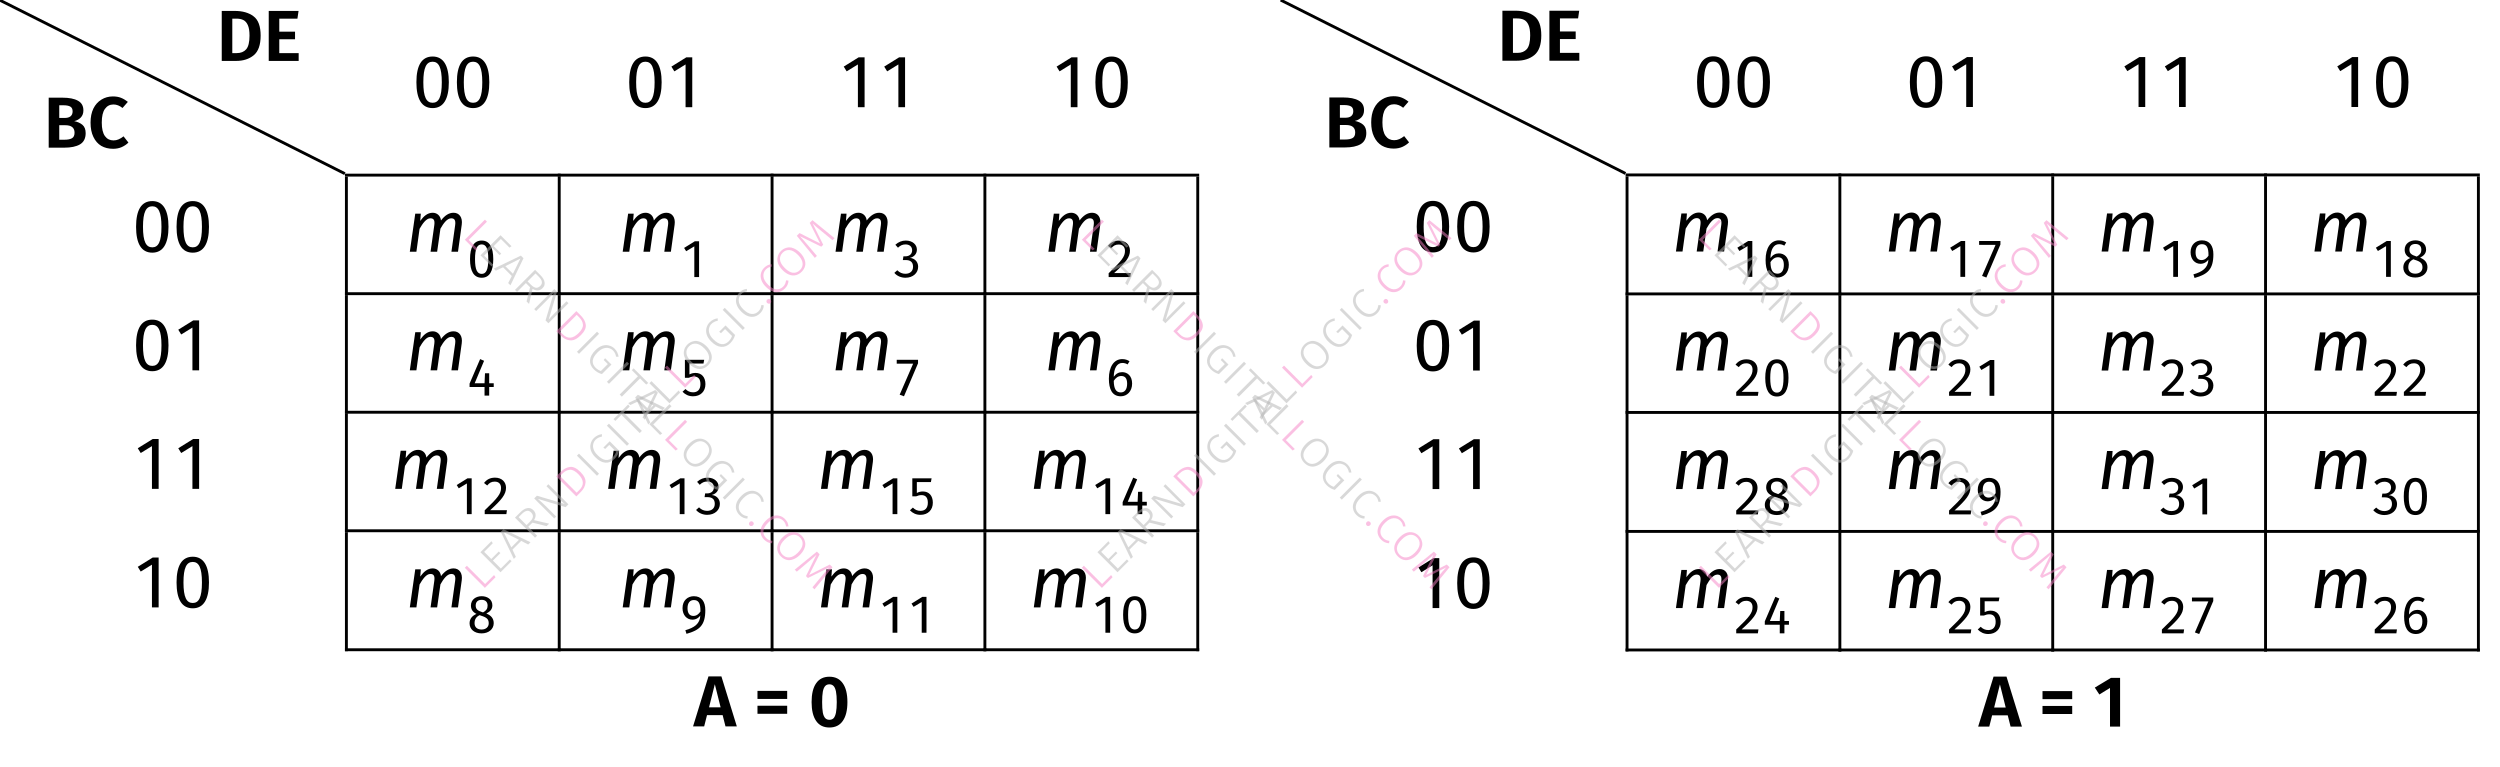 <?xml version="1.0" encoding="UTF-8"?> <svg xmlns="http://www.w3.org/2000/svg" xmlns:xlink="http://www.w3.org/1999/xlink" width="344.56" height="105.72" viewBox="0 0 344.56 105.72"><defs><g><g id="glyph-0-0"><path d="M 4.25 -3.656 C 4.719 -3.562 5.098 -3.391 5.391 -3.141 C 5.68 -2.891 5.828 -2.508 5.828 -2 C 5.828 -1.281 5.566 -0.766 5.047 -0.453 C 4.523 -0.148 3.801 0 2.875 0 L 0.734 0 L 0.734 -6.891 L 2.609 -6.891 C 3.555 -6.891 4.273 -6.75 4.766 -6.469 C 5.266 -6.195 5.516 -5.754 5.516 -5.141 C 5.516 -4.734 5.395 -4.406 5.156 -4.156 C 4.914 -3.906 4.613 -3.738 4.25 -3.656 Z M 2.188 -5.844 L 2.188 -4.094 L 2.906 -4.094 C 3.27 -4.094 3.547 -4.164 3.734 -4.312 C 3.93 -4.469 4.031 -4.695 4.031 -5 C 4.031 -5.312 3.926 -5.531 3.719 -5.656 C 3.508 -5.781 3.188 -5.844 2.75 -5.844 Z M 2.891 -1.094 C 3.348 -1.094 3.695 -1.16 3.938 -1.297 C 4.176 -1.43 4.297 -1.688 4.297 -2.062 C 4.297 -2.75 3.867 -3.094 3.016 -3.094 L 2.188 -3.094 L 2.188 -1.094 Z M 2.891 -1.094 "></path></g><g id="glyph-0-1"><path d="M 3.453 -7.062 C 3.879 -7.062 4.25 -7 4.562 -6.875 C 4.883 -6.75 5.203 -6.562 5.516 -6.312 L 4.781 -5.469 C 4.383 -5.789 3.969 -5.953 3.531 -5.953 C 3.039 -5.953 2.648 -5.75 2.359 -5.344 C 2.066 -4.945 1.922 -4.316 1.922 -3.453 C 1.922 -2.617 2.066 -2 2.359 -1.594 C 2.648 -1.195 3.039 -1 3.531 -1 C 3.789 -1 4.023 -1.047 4.234 -1.141 C 4.453 -1.234 4.68 -1.375 4.922 -1.562 L 5.594 -0.703 C 5.344 -0.453 5.035 -0.242 4.672 -0.078 C 4.316 0.078 3.922 0.156 3.484 0.156 C 2.859 0.156 2.312 0.02 1.844 -0.25 C 1.383 -0.531 1.023 -0.941 0.766 -1.484 C 0.504 -2.023 0.375 -2.68 0.375 -3.453 C 0.375 -4.203 0.504 -4.848 0.766 -5.391 C 1.035 -5.93 1.406 -6.344 1.875 -6.625 C 2.344 -6.914 2.867 -7.062 3.453 -7.062 Z M 3.453 -7.062 "></path></g><g id="glyph-0-2"><path d="M 2.531 -6.891 C 3.602 -6.891 4.461 -6.645 5.109 -6.156 C 5.766 -5.676 6.094 -4.785 6.094 -3.484 C 6.094 -2.203 5.773 -1.301 5.141 -0.781 C 4.504 -0.258 3.691 0 2.703 0 L 0.734 0 L 0.734 -6.891 Z M 2.188 -5.828 L 2.188 -1.078 L 2.797 -1.078 C 3.359 -1.078 3.789 -1.25 4.094 -1.594 C 4.406 -1.945 4.562 -2.578 4.562 -3.484 C 4.562 -4.109 4.484 -4.594 4.328 -4.938 C 4.172 -5.281 3.961 -5.516 3.703 -5.641 C 3.441 -5.766 3.129 -5.828 2.766 -5.828 Z M 2.188 -5.828 "></path></g><g id="glyph-0-3"><path d="M 4.844 -6.891 L 4.688 -5.828 L 2.188 -5.828 L 2.188 -4.031 L 4.359 -4.031 L 4.359 -2.984 L 2.188 -2.984 L 2.188 -1.078 L 4.859 -1.078 L 4.859 0 L 0.734 0 L 0.734 -6.891 Z M 4.844 -6.891 "></path></g><g id="glyph-0-4"><path d="M 4.375 0 L 3.984 -1.547 L 1.828 -1.547 L 1.438 0 L -0.094 0 L 2.031 -6.891 L 3.812 -6.891 L 5.938 0 Z M 2.109 -2.625 L 3.703 -2.625 L 2.906 -5.812 Z M 2.109 -2.625 "></path></g><g id="glyph-0-5"><path d="M 0.516 -3.781 L 0.516 -4.891 L 4.609 -4.891 L 4.609 -3.781 Z M 0.516 -1.734 L 0.516 -2.844 L 4.609 -2.844 L 4.609 -1.734 Z M 0.516 -1.734 "></path></g><g id="glyph-0-6"><path d="M 2.875 -6.844 C 3.688 -6.844 4.301 -6.539 4.719 -5.938 C 5.145 -5.344 5.359 -4.477 5.359 -3.344 C 5.359 -2.219 5.145 -1.352 4.719 -0.75 C 4.301 -0.145 3.688 0.156 2.875 0.156 C 2.07 0.156 1.461 -0.145 1.047 -0.75 C 0.629 -1.352 0.422 -2.219 0.422 -3.344 C 0.422 -4.477 0.629 -5.344 1.047 -5.938 C 1.461 -6.539 2.07 -6.844 2.875 -6.844 Z M 2.875 -5.797 C 2.633 -5.797 2.441 -5.719 2.297 -5.562 C 2.148 -5.406 2.039 -5.145 1.969 -4.781 C 1.906 -4.426 1.875 -3.945 1.875 -3.344 C 1.875 -2.738 1.906 -2.258 1.969 -1.906 C 2.039 -1.551 2.148 -1.297 2.297 -1.141 C 2.441 -0.984 2.633 -0.906 2.875 -0.906 C 3.113 -0.906 3.305 -0.977 3.453 -1.125 C 3.598 -1.281 3.707 -1.535 3.781 -1.891 C 3.852 -2.254 3.891 -2.738 3.891 -3.344 C 3.891 -3.969 3.852 -4.457 3.781 -4.812 C 3.707 -5.164 3.598 -5.414 3.453 -5.562 C 3.305 -5.719 3.113 -5.797 2.875 -5.797 Z M 2.875 -5.797 "></path></g><g id="glyph-0-7"><path d="M 3.656 -6.719 L 3.656 0 L 2.266 0 L 2.266 -5.328 L 0.797 -4.422 L 0.172 -5.375 L 2.406 -6.719 Z M 3.656 -6.719 "></path></g><g id="glyph-1-0"><path d="M 2.797 -6.266 C 3.625 -6.266 4.062 -5.5 4.062 -3.438 C 4.062 -1.359 3.625 -0.609 2.797 -0.609 C 1.953 -0.609 1.516 -1.359 1.516 -3.438 C 1.516 -5.5 1.953 -6.266 2.797 -6.266 Z M 2.797 -6.984 C 1.297 -6.984 0.562 -5.766 0.562 -3.438 C 0.562 -1.109 1.297 0.125 2.797 0.125 C 4.281 0.125 5.031 -1.109 5.031 -3.438 C 5.031 -5.75 4.281 -6.984 2.797 -6.984 Z M 2.797 -6.984 "></path></g><g id="glyph-1-1"><path d="M 2.75 0 L 3.672 0 L 3.672 -6.875 L 2.859 -6.875 L 0.797 -5.594 L 1.203 -4.938 L 2.75 -5.891 Z M 2.75 0 "></path></g><g id="glyph-1-2"><path d="M 6.594 -5.375 C 5.938 -5.375 5.391 -5 4.859 -4.312 C 4.781 -5 4.281 -5.375 3.719 -5.375 C 3.016 -5.375 2.484 -4.922 2 -4.25 L 2.078 -5.25 L 1.312 -5.25 L 0.562 0 L 1.469 0 L 1.906 -3.156 C 2.328 -3.891 2.828 -4.609 3.391 -4.609 C 3.766 -4.609 4.047 -4.453 3.938 -3.672 L 3.422 0 L 4.328 0 L 4.781 -3.172 C 5.188 -3.906 5.703 -4.609 6.266 -4.609 C 6.625 -4.609 6.922 -4.453 6.812 -3.672 L 6.297 0 L 7.203 0 L 7.719 -3.734 C 7.859 -4.734 7.375 -5.375 6.594 -5.375 Z M 6.594 -5.375 "></path></g><g id="glyph-2-0"><path d="M 2.016 -4.5 C 2.609 -4.5 2.922 -3.953 2.922 -2.469 C 2.922 -0.984 2.609 -0.438 2.016 -0.438 C 1.406 -0.438 1.094 -0.984 1.094 -2.469 C 1.094 -3.953 1.406 -4.5 2.016 -4.5 Z M 2.016 -5.031 C 0.938 -5.031 0.406 -4.141 0.406 -2.469 C 0.406 -0.797 0.938 0.094 2.016 0.094 C 3.078 0.094 3.609 -0.797 3.609 -2.469 C 3.609 -4.141 3.078 -5.031 2.016 -5.031 Z M 2.016 -5.031 "></path></g><g id="glyph-2-1"><path d="M 1.984 0 L 2.641 0 L 2.641 -4.938 L 2.062 -4.938 L 0.578 -4.016 L 0.859 -3.562 L 1.984 -4.234 Z M 1.984 0 "></path></g><g id="glyph-2-2"><path d="M 1.797 -5.031 C 1.281 -5.031 0.781 -4.844 0.359 -4.453 L 0.719 -4.047 C 1.047 -4.359 1.344 -4.5 1.766 -4.5 C 2.281 -4.5 2.672 -4.219 2.672 -3.688 C 2.672 -3.125 2.234 -2.859 1.75 -2.859 L 1.469 -2.859 L 1.391 -2.344 L 1.797 -2.344 C 2.375 -2.344 2.797 -2.109 2.797 -1.422 C 2.797 -0.828 2.406 -0.453 1.734 -0.453 C 1.328 -0.453 0.938 -0.609 0.625 -0.938 L 0.219 -0.578 C 0.594 -0.125 1.188 0.094 1.75 0.094 C 2.797 0.094 3.5 -0.562 3.5 -1.422 C 3.5 -2.172 2.938 -2.609 2.359 -2.641 C 2.906 -2.766 3.328 -3.172 3.328 -3.781 C 3.328 -4.453 2.75 -5.031 1.797 -5.031 Z M 1.797 -5.031 "></path></g><g id="glyph-2-3"><path d="M 1.844 -5.031 C 1.172 -5.031 0.703 -4.781 0.328 -4.297 L 0.766 -3.953 C 1.078 -4.328 1.344 -4.484 1.812 -4.484 C 2.359 -4.484 2.672 -4.156 2.672 -3.609 C 2.672 -2.828 2.266 -2.281 0.422 -0.531 L 0.422 0 L 3.406 0 L 3.484 -0.547 L 1.172 -0.547 C 2.797 -2.016 3.359 -2.75 3.359 -3.641 C 3.359 -4.422 2.797 -5.031 1.844 -5.031 Z M 1.844 -5.031 "></path></g><g id="glyph-2-4"><path d="M 3.672 -1.703 L 3.047 -1.703 L 3.047 -3.078 L 2.469 -3.078 L 2.406 -1.703 L 1.047 -1.703 L 2.344 -4.797 L 1.797 -5.031 L 0.344 -1.656 L 0.344 -1.188 L 2.406 -1.188 L 2.406 0 L 3.047 0 L 3.047 -1.188 L 3.672 -1.188 Z M 3.672 -1.703 "></path></g><g id="glyph-2-5"><path d="M 3.344 -4.938 L 0.688 -4.938 L 0.688 -2.453 L 1.203 -2.453 C 1.484 -2.562 1.672 -2.625 1.953 -2.625 C 2.453 -2.625 2.828 -2.359 2.828 -1.578 C 2.828 -0.844 2.453 -0.453 1.812 -0.453 C 1.391 -0.453 1.047 -0.609 0.766 -0.906 L 0.359 -0.531 C 0.734 -0.141 1.203 0.094 1.812 0.094 C 2.844 0.094 3.516 -0.578 3.516 -1.578 C 3.516 -2.562 2.969 -3.125 2.156 -3.125 C 1.875 -3.125 1.609 -3.078 1.312 -2.922 L 1.312 -4.422 L 3.25 -4.422 Z M 3.344 -4.938 "></path></g><g id="glyph-2-6"><path d="M 3.484 -4.938 L 0.547 -4.938 L 0.547 -4.406 L 2.812 -4.406 L 0.953 -0.125 L 1.547 0.094 L 3.484 -4.453 Z M 3.484 -4.938 "></path></g><g id="glyph-2-7"><path d="M 2.094 -0.438 C 1.438 -0.438 1.141 -0.938 1.125 -2.031 C 1.375 -2.438 1.734 -2.703 2.156 -2.703 C 2.641 -2.703 2.969 -2.438 2.969 -1.641 C 2.969 -0.906 2.672 -0.438 2.094 -0.438 Z M 2.281 -3.234 C 1.828 -3.234 1.438 -3.031 1.125 -2.594 C 1.141 -3.766 1.578 -4.5 2.297 -4.5 C 2.562 -4.5 2.812 -4.438 3.031 -4.297 L 3.297 -4.734 C 3.016 -4.922 2.688 -5.031 2.297 -5.031 C 1.141 -5.031 0.453 -3.969 0.453 -2.328 C 0.453 -0.875 0.906 0.094 2.094 0.094 C 2.953 0.094 3.656 -0.578 3.656 -1.656 C 3.656 -2.719 3.016 -3.234 2.281 -3.234 Z M 2.281 -3.234 "></path></g><g id="glyph-2-8"><path d="M 2 -0.438 C 1.406 -0.438 1.031 -0.75 1.031 -1.312 C 1.031 -1.844 1.25 -2.188 1.734 -2.422 L 1.891 -2.359 C 2.719 -2.109 2.984 -1.859 2.984 -1.297 C 2.984 -0.797 2.609 -0.438 2 -0.438 Z M 2.016 -4.531 C 2.531 -4.531 2.828 -4.234 2.828 -3.734 C 2.828 -3.297 2.641 -3.047 2.203 -2.797 L 2.141 -2.812 C 1.516 -3.016 1.188 -3.203 1.188 -3.734 C 1.188 -4.266 1.5 -4.531 2.016 -4.531 Z M 2.656 -2.641 C 3.203 -2.922 3.484 -3.266 3.484 -3.766 C 3.484 -4.641 2.734 -5.031 2.016 -5.031 C 1.266 -5.031 0.531 -4.609 0.531 -3.734 C 0.531 -3.234 0.766 -2.844 1.297 -2.594 C 0.703 -2.328 0.344 -1.922 0.344 -1.297 C 0.344 -0.469 1 0.094 2 0.094 C 2.969 0.094 3.672 -0.484 3.672 -1.312 C 3.672 -1.969 3.297 -2.391 2.656 -2.641 Z M 2.656 -2.641 "></path></g><g id="glyph-2-9"><path d="M 1.859 -2.312 C 1.375 -2.312 1.047 -2.625 1.047 -3.375 C 1.047 -4.109 1.375 -4.5 1.922 -4.5 C 2.547 -4.5 2.844 -4.094 2.828 -2.922 C 2.594 -2.562 2.281 -2.312 1.859 -2.312 Z M 1.922 -5.031 C 1.078 -5.031 0.359 -4.453 0.359 -3.391 C 0.359 -2.406 0.969 -1.797 1.719 -1.797 C 2.219 -1.797 2.609 -2.062 2.812 -2.375 C 2.766 -1.234 1.984 -0.688 0.75 -0.344 L 0.906 0.156 C 2.703 -0.344 3.5 -1.016 3.5 -3.109 C 3.5 -4.281 2.984 -5.031 1.922 -5.031 Z M 1.922 -5.031 "></path></g><g id="glyph-3-0"><path d="M -1.938 -3.594 L 0.578 -1.078 L 1.812 -2.312 L 2.016 -2.016 L 0.547 -0.547 L -2.219 -3.312 Z M -1.938 -3.594 "></path></g><g id="glyph-3-1"><path d="M -0.703 -4.828 L -0.516 -4.547 L -1.703 -3.359 L -0.719 -2.375 L 0.312 -3.406 L 0.531 -3.188 L -0.5 -2.156 L 0.594 -1.062 L 1.844 -2.312 L 2.078 -2.078 L 0.547 -0.547 L -2.219 -3.312 Z M -0.703 -4.828 "></path></g><g id="glyph-3-2"><path d="M 2.062 -2.062 L 1.094 -2.562 L -0.109 -1.359 L 0.359 -0.359 L 0.078 -0.078 L -1.719 -3.812 L -1.359 -4.172 L 2.375 -2.375 Z M -0.266 -1.672 L 0.781 -2.719 L -1.312 -3.75 Z M -0.266 -1.672 "></path></g><g id="glyph-3-3"><path d="M 0.188 -2.625 L -0.391 -2.047 L 0.828 -0.828 L 0.547 -0.547 L -2.219 -3.312 L -1.484 -4.047 C -1.141 -4.391 -0.812 -4.582 -0.5 -4.625 C -0.195 -4.676 0.07 -4.582 0.312 -4.344 C 0.508 -4.145 0.613 -3.93 0.625 -3.703 C 0.645 -3.484 0.57 -3.238 0.406 -2.969 L 2.484 -2.484 L 2.141 -2.141 Z M -0.156 -2.75 C 0.082 -2.988 0.219 -3.211 0.25 -3.422 C 0.281 -3.629 0.195 -3.832 0 -4.031 C -0.176 -4.207 -0.363 -4.281 -0.562 -4.25 C -0.77 -4.227 -1.008 -4.082 -1.281 -3.812 L -1.719 -3.375 L -0.625 -2.281 Z M -0.156 -2.75 "></path></g><g id="glyph-3-4"><path d="M 2.5 -2.5 L 2.109 -2.109 L -1.719 -3.25 C -1.375 -2.969 -1.016 -2.641 -0.641 -2.266 L 0.812 -0.812 L 0.547 -0.547 L -2.219 -3.312 L -1.844 -3.688 L 1.984 -2.547 C 1.723 -2.766 1.414 -3.051 1.062 -3.406 L -0.531 -5 L -0.266 -5.266 Z M 2.5 -2.5 "></path></g><g id="glyph-3-5"><path d="M -1.609 -3.922 C -1.211 -4.316 -0.789 -4.547 -0.344 -4.609 C 0.102 -4.672 0.586 -4.441 1.109 -3.922 C 1.629 -3.398 1.863 -2.906 1.812 -2.438 C 1.77 -1.977 1.562 -1.562 1.188 -1.188 L 0.547 -0.547 L -2.219 -3.312 Z M -1.703 -3.359 L 0.594 -1.062 L 0.984 -1.453 C 1.648 -2.117 1.594 -2.844 0.812 -3.625 C 0.375 -4.062 -0.016 -4.258 -0.359 -4.219 C -0.711 -4.188 -1.039 -4.02 -1.344 -3.719 Z M -1.703 -3.359 "></path></g><g id="glyph-3-6"><path d="M -1.938 -3.594 L 0.828 -0.828 L 0.547 -0.547 L -2.219 -3.312 Z M -1.938 -3.594 "></path></g><g id="glyph-3-7"><path d="M -1.266 -4.359 C -1.086 -4.535 -0.91 -4.66 -0.734 -4.734 C -0.566 -4.816 -0.375 -4.875 -0.156 -4.906 L -0.156 -4.562 C -0.32 -4.539 -0.473 -4.492 -0.609 -4.422 C -0.754 -4.359 -0.895 -4.258 -1.031 -4.125 C -1.188 -3.969 -1.289 -3.773 -1.344 -3.547 C -1.406 -3.328 -1.391 -3.082 -1.297 -2.812 C -1.211 -2.551 -1.035 -2.285 -0.766 -2.016 C -0.359 -1.609 0.02 -1.383 0.375 -1.344 C 0.738 -1.312 1.066 -1.441 1.359 -1.734 C 1.566 -1.941 1.719 -2.188 1.812 -2.469 L 0.859 -3.422 L 0.297 -2.859 L 0.047 -3.047 L 0.922 -3.922 L 2.234 -2.609 C 2.129 -2.191 1.91 -1.816 1.578 -1.484 C 1.203 -1.109 0.781 -0.938 0.312 -0.969 C -0.145 -1.008 -0.602 -1.258 -1.062 -1.719 C -1.363 -2.02 -1.566 -2.332 -1.672 -2.656 C -1.773 -2.977 -1.785 -3.285 -1.703 -3.578 C -1.629 -3.879 -1.484 -4.141 -1.266 -4.359 Z M -1.266 -4.359 "></path></g><g id="glyph-3-8"><path d="M -0.672 -4.859 L -0.453 -4.578 L -1.297 -3.734 L 1.219 -1.219 L 0.922 -0.922 L -1.594 -3.438 L -2.438 -2.594 L -2.688 -2.844 Z M -0.672 -4.859 "></path></g><g id="glyph-3-9"><path d="M -1.281 -4.344 C -1.051 -4.57 -0.785 -4.723 -0.484 -4.797 C -0.191 -4.879 0.109 -4.859 0.422 -4.734 C 0.742 -4.617 1.055 -4.41 1.359 -4.109 C 1.648 -3.816 1.852 -3.508 1.969 -3.188 C 2.094 -2.875 2.117 -2.57 2.047 -2.281 C 1.973 -1.988 1.816 -1.723 1.578 -1.484 C 1.336 -1.242 1.07 -1.086 0.781 -1.016 C 0.488 -0.941 0.188 -0.961 -0.125 -1.078 C -0.438 -1.191 -0.742 -1.398 -1.047 -1.703 C -1.348 -2.004 -1.555 -2.312 -1.672 -2.625 C -1.785 -2.938 -1.805 -3.238 -1.734 -3.531 C -1.672 -3.832 -1.52 -4.102 -1.281 -4.344 Z M -1.047 -4.109 C -1.328 -3.828 -1.445 -3.504 -1.406 -3.141 C -1.375 -2.785 -1.156 -2.406 -0.75 -2 C -0.352 -1.602 0.02 -1.383 0.375 -1.344 C 0.738 -1.312 1.062 -1.438 1.344 -1.719 C 1.625 -2 1.742 -2.316 1.703 -2.672 C 1.672 -3.035 1.457 -3.414 1.062 -3.812 C 0.656 -4.219 0.273 -4.438 -0.078 -4.469 C -0.441 -4.508 -0.766 -4.391 -1.047 -4.109 Z M -1.047 -4.109 "></path></g><g id="glyph-3-10"><path d="M -1.297 -4.328 C -1.129 -4.492 -0.969 -4.613 -0.812 -4.688 C -0.656 -4.758 -0.473 -4.805 -0.266 -4.828 L -0.25 -4.5 C -0.406 -4.469 -0.547 -4.426 -0.672 -4.375 C -0.797 -4.32 -0.922 -4.234 -1.047 -4.109 C -1.305 -3.848 -1.422 -3.531 -1.391 -3.156 C -1.367 -2.789 -1.16 -2.41 -0.766 -2.016 C -0.367 -1.617 0.008 -1.406 0.375 -1.375 C 0.738 -1.344 1.055 -1.461 1.328 -1.734 C 1.461 -1.867 1.555 -2.004 1.609 -2.141 C 1.66 -2.273 1.703 -2.43 1.734 -2.609 L 2.062 -2.562 C 2.051 -2.156 1.883 -1.789 1.562 -1.469 C 1.332 -1.238 1.07 -1.086 0.781 -1.016 C 0.488 -0.941 0.188 -0.961 -0.125 -1.078 C -0.438 -1.191 -0.75 -1.406 -1.062 -1.719 C -1.363 -2.02 -1.566 -2.328 -1.672 -2.641 C -1.785 -2.961 -1.805 -3.27 -1.734 -3.562 C -1.66 -3.852 -1.516 -4.109 -1.297 -4.328 Z M -1.297 -4.328 "></path></g><g id="glyph-3-11"><path d="M 0.109 -0.922 C 0.172 -0.984 0.242 -1.016 0.328 -1.016 C 0.41 -1.016 0.484 -0.984 0.547 -0.922 C 0.617 -0.848 0.656 -0.766 0.656 -0.672 C 0.664 -0.586 0.641 -0.516 0.578 -0.453 C 0.504 -0.379 0.422 -0.348 0.328 -0.359 C 0.234 -0.367 0.156 -0.406 0.094 -0.469 C 0.031 -0.531 0 -0.602 0 -0.688 C 0 -0.77 0.035 -0.848 0.109 -0.922 Z M 0.109 -0.922 "></path></g><g id="glyph-3-12"><path d="M 3.062 -3.062 L 2.781 -2.781 L 1.359 -3.953 C 0.848 -4.359 0.41 -4.734 0.047 -5.078 L 1.5 -2.156 L 1.234 -1.891 L -1.703 -3.328 C -1.492 -3.117 -1.117 -2.691 -0.578 -2.047 L 0.625 -0.625 L 0.344 -0.344 L -2.141 -3.391 L -1.766 -3.766 L 1.078 -2.328 L -0.359 -5.172 L 0.016 -5.547 Z M 3.062 -3.062 "></path></g><g id="glyph-4-0"><path d="M 3.594 -1.938 L 1.078 0.578 L 2.312 1.812 L 2.016 2.016 L 0.547 0.547 L 3.312 -2.219 Z M 3.594 -1.938 "></path></g><g id="glyph-4-1"><path d="M 4.828 -0.703 L 4.547 -0.516 L 3.359 -1.703 L 2.375 -0.719 L 3.406 0.312 L 3.188 0.531 L 2.156 -0.5 L 1.062 0.594 L 2.312 1.844 L 2.078 2.078 L 0.547 0.547 L 3.312 -2.219 Z M 4.828 -0.703 "></path></g><g id="glyph-4-2"><path d="M 2.062 2.062 L 2.562 1.094 L 1.359 -0.109 L 0.359 0.359 L 0.078 0.078 L 3.812 -1.719 L 4.172 -1.359 L 2.375 2.375 Z M 1.672 -0.266 L 2.719 0.781 L 3.75 -1.312 Z M 1.672 -0.266 "></path></g><g id="glyph-4-3"><path d="M 2.625 0.188 L 2.047 -0.391 L 0.828 0.828 L 0.547 0.547 L 3.312 -2.219 L 4.047 -1.484 C 4.391 -1.141 4.582 -0.812 4.625 -0.5 C 4.676 -0.195 4.582 0.07 4.344 0.312 C 4.145 0.508 3.93 0.613 3.703 0.625 C 3.484 0.645 3.238 0.57 2.969 0.406 L 2.484 2.484 L 2.141 2.141 Z M 2.75 -0.156 C 2.988 0.082 3.211 0.219 3.422 0.25 C 3.629 0.281 3.832 0.195 4.031 0 C 4.207 -0.176 4.281 -0.363 4.25 -0.562 C 4.227 -0.77 4.082 -1.008 3.812 -1.281 L 3.375 -1.719 L 2.281 -0.625 Z M 2.75 -0.156 "></path></g><g id="glyph-4-4"><path d="M 2.5 2.5 L 2.109 2.109 L 3.25 -1.719 C 2.969 -1.375 2.641 -1.016 2.266 -0.641 L 0.812 0.812 L 0.547 0.547 L 3.312 -2.219 L 3.688 -1.844 L 2.547 1.984 C 2.766 1.723 3.051 1.414 3.406 1.062 L 5 -0.531 L 5.266 -0.266 Z M 2.5 2.5 "></path></g><g id="glyph-4-5"><path d="M 3.922 -1.609 C 4.316 -1.211 4.547 -0.789 4.609 -0.344 C 4.672 0.102 4.441 0.586 3.922 1.109 C 3.398 1.629 2.906 1.863 2.438 1.812 C 1.977 1.77 1.562 1.562 1.188 1.188 L 0.547 0.547 L 3.312 -2.219 Z M 3.359 -1.703 L 1.062 0.594 L 1.453 0.984 C 2.117 1.648 2.844 1.594 3.625 0.812 C 4.062 0.375 4.258 -0.016 4.219 -0.359 C 4.188 -0.711 4.02 -1.039 3.719 -1.344 Z M 3.359 -1.703 "></path></g><g id="glyph-4-6"><path d="M 3.594 -1.938 L 0.828 0.828 L 0.547 0.547 L 3.312 -2.219 Z M 3.594 -1.938 "></path></g><g id="glyph-4-7"><path d="M 4.359 -1.266 C 4.535 -1.086 4.66 -0.91 4.734 -0.734 C 4.816 -0.566 4.875 -0.375 4.906 -0.156 L 4.562 -0.156 C 4.539 -0.32 4.492 -0.473 4.422 -0.609 C 4.359 -0.754 4.258 -0.895 4.125 -1.031 C 3.969 -1.188 3.773 -1.289 3.547 -1.344 C 3.328 -1.406 3.082 -1.391 2.812 -1.297 C 2.551 -1.211 2.285 -1.035 2.016 -0.766 C 1.609 -0.359 1.383 0.02 1.344 0.375 C 1.312 0.738 1.441 1.066 1.734 1.359 C 1.941 1.566 2.188 1.719 2.469 1.812 L 3.422 0.859 L 2.859 0.297 L 3.047 0.047 L 3.922 0.922 L 2.609 2.234 C 2.191 2.129 1.816 1.91 1.484 1.578 C 1.109 1.203 0.938 0.781 0.969 0.312 C 1.008 -0.145 1.258 -0.602 1.719 -1.062 C 2.02 -1.363 2.332 -1.566 2.656 -1.672 C 2.977 -1.773 3.285 -1.785 3.578 -1.703 C 3.879 -1.629 4.141 -1.484 4.359 -1.266 Z M 4.359 -1.266 "></path></g><g id="glyph-4-8"><path d="M 4.859 -0.672 L 4.578 -0.453 L 3.734 -1.297 L 1.219 1.219 L 0.922 0.922 L 3.438 -1.594 L 2.594 -2.438 L 2.844 -2.688 Z M 4.859 -0.672 "></path></g><g id="glyph-4-9"><path d="M 4.344 -1.281 C 4.57 -1.051 4.723 -0.785 4.797 -0.484 C 4.879 -0.191 4.859 0.109 4.734 0.422 C 4.617 0.742 4.41 1.055 4.109 1.359 C 3.816 1.648 3.508 1.852 3.188 1.969 C 2.875 2.094 2.57 2.117 2.281 2.047 C 1.988 1.973 1.723 1.816 1.484 1.578 C 1.242 1.336 1.086 1.07 1.016 0.781 C 0.941 0.488 0.961 0.188 1.078 -0.125 C 1.191 -0.438 1.398 -0.742 1.703 -1.047 C 2.004 -1.348 2.312 -1.555 2.625 -1.672 C 2.938 -1.785 3.238 -1.805 3.531 -1.734 C 3.832 -1.672 4.102 -1.52 4.344 -1.281 Z M 4.109 -1.047 C 3.828 -1.328 3.504 -1.445 3.141 -1.406 C 2.785 -1.375 2.406 -1.156 2 -0.75 C 1.602 -0.352 1.383 0.02 1.344 0.375 C 1.312 0.738 1.438 1.062 1.719 1.344 C 2 1.625 2.316 1.742 2.672 1.703 C 3.035 1.672 3.414 1.457 3.812 1.062 C 4.219 0.656 4.438 0.273 4.469 -0.078 C 4.508 -0.441 4.391 -0.766 4.109 -1.047 Z M 4.109 -1.047 "></path></g><g id="glyph-4-10"><path d="M 4.328 -1.297 C 4.492 -1.129 4.613 -0.969 4.688 -0.812 C 4.758 -0.656 4.805 -0.473 4.828 -0.266 L 4.5 -0.25 C 4.469 -0.406 4.426 -0.547 4.375 -0.672 C 4.32 -0.797 4.234 -0.922 4.109 -1.047 C 3.848 -1.305 3.531 -1.422 3.156 -1.391 C 2.789 -1.367 2.41 -1.16 2.016 -0.766 C 1.617 -0.367 1.406 0.008 1.375 0.375 C 1.344 0.738 1.461 1.055 1.734 1.328 C 1.867 1.461 2.004 1.555 2.141 1.609 C 2.273 1.66 2.43 1.703 2.609 1.734 L 2.562 2.062 C 2.156 2.051 1.789 1.883 1.469 1.562 C 1.238 1.332 1.086 1.07 1.016 0.781 C 0.941 0.488 0.961 0.188 1.078 -0.125 C 1.191 -0.438 1.406 -0.75 1.719 -1.062 C 2.02 -1.363 2.328 -1.566 2.641 -1.672 C 2.961 -1.785 3.27 -1.805 3.562 -1.734 C 3.852 -1.66 4.109 -1.516 4.328 -1.297 Z M 4.328 -1.297 "></path></g><g id="glyph-4-11"><path d="M 0.922 0.109 C 0.984 0.172 1.016 0.242 1.016 0.328 C 1.016 0.41 0.984 0.484 0.922 0.547 C 0.848 0.617 0.766 0.656 0.672 0.656 C 0.586 0.664 0.516 0.641 0.453 0.578 C 0.379 0.504 0.348 0.422 0.359 0.328 C 0.367 0.234 0.406 0.156 0.469 0.094 C 0.531 0.031 0.602 0 0.688 0 C 0.77 0 0.848 0.035 0.922 0.109 Z M 0.922 0.109 "></path></g><g id="glyph-4-12"><path d="M 3.062 3.062 L 2.781 2.781 L 3.953 1.359 C 4.359 0.848 4.734 0.41 5.078 0.047 L 2.156 1.5 L 1.891 1.234 L 3.328 -1.703 C 3.117 -1.492 2.691 -1.117 2.047 -0.578 L 0.625 0.625 L 0.344 0.344 L 3.391 -2.141 L 3.766 -1.766 L 2.328 1.078 L 5.172 -0.359 L 5.547 0.016 Z M 3.062 3.062 "></path></g></g></defs><g fill="rgb(0%, 0%, 0%)" fill-opacity="1"><use xlink:href="#glyph-0-0" x="5.978" y="20.352"></use><use xlink:href="#glyph-0-1" x="12.105" y="20.352"></use></g><g fill="rgb(0%, 0%, 0%)" fill-opacity="1"><use xlink:href="#glyph-0-2" x="29.828" y="8.397"></use><use xlink:href="#glyph-0-3" x="36.304" y="8.397"></use></g><path fill="none" stroke-width="0.4" stroke-linecap="butt" stroke-linejoin="miter" stroke="rgb(0%, 0%, 0%)" stroke-opacity="1" stroke-miterlimit="10" d="M 0 24.001 L 47.721 0.002 " transform="matrix(0.996, 0, 0, -0.996, 0, 23.939)"></path><g fill="rgb(0%, 0%, 0%)" fill-opacity="1"><use xlink:href="#glyph-1-0" x="56.829" y="14.773"></use><use xlink:href="#glyph-1-0" x="62.408" y="14.773"></use></g><g fill="rgb(0%, 0%, 0%)" fill-opacity="1"><use xlink:href="#glyph-1-0" x="86.159" y="14.773"></use><use xlink:href="#glyph-1-1" x="91.738" y="14.773"></use></g><g fill="rgb(0%, 0%, 0%)" fill-opacity="1"><use xlink:href="#glyph-1-1" x="115.489" y="14.773"></use><use xlink:href="#glyph-1-1" x="121.068" y="14.773"></use></g><g fill="rgb(0%, 0%, 0%)" fill-opacity="1"><use xlink:href="#glyph-1-1" x="144.829" y="14.773"></use><use xlink:href="#glyph-1-0" x="150.408" y="14.773"></use></g><g fill="rgb(0%, 0%, 0%)" fill-opacity="1"><use xlink:href="#glyph-1-0" x="18.192" y="34.698"></use><use xlink:href="#glyph-1-0" x="23.771" y="34.698"></use></g><g fill="rgb(0%, 0%, 0%)" fill-opacity="1"><use xlink:href="#glyph-1-2" x="55.92" y="34.698"></use></g><g fill="rgb(0%, 0%, 0%)" fill-opacity="1"><use xlink:href="#glyph-2-0" x="64.375" y="38.186"></use></g><g fill="rgb(0%, 0%, 0%)" fill-opacity="1"><use xlink:href="#glyph-1-2" x="85.26" y="34.698"></use></g><g fill="rgb(0%, 0%, 0%)" fill-opacity="1"><use xlink:href="#glyph-2-1" x="93.709" y="38.186"></use></g><g fill="rgb(0%, 0%, 0%)" fill-opacity="1"><use xlink:href="#glyph-1-2" x="114.594" y="34.698"></use></g><g fill="rgb(0%, 0%, 0%)" fill-opacity="1"><use xlink:href="#glyph-2-2" x="123.043" y="38.186"></use></g><g fill="rgb(0%, 0%, 0%)" fill-opacity="1"><use xlink:href="#glyph-1-2" x="143.928" y="34.698"></use></g><g fill="rgb(0%, 0%, 0%)" fill-opacity="1"><use xlink:href="#glyph-2-3" x="152.377" y="38.186"></use></g><path fill="none" stroke-width="0.399" stroke-linecap="butt" stroke-linejoin="miter" stroke="rgb(0%, 0%, 0%)" stroke-opacity="1" stroke-miterlimit="10" d="M -24.258 31.323 L -24.258 47.663 " transform="matrix(1, 0, 0, -1, 72, 71.999)"></path><path fill="none" stroke-width="0.399" stroke-linecap="butt" stroke-linejoin="miter" stroke="rgb(0%, 0%, 0%)" stroke-opacity="1" stroke-miterlimit="10" d="M 5.074 31.323 L 5.074 47.663 " transform="matrix(1, 0, 0, -1, 72, 71.999)"></path><path fill="none" stroke-width="0.399" stroke-linecap="butt" stroke-linejoin="miter" stroke="rgb(0%, 0%, 0%)" stroke-opacity="1" stroke-miterlimit="10" d="M 34.41 31.323 L 34.41 47.663 " transform="matrix(1, 0, 0, -1, 72, 71.999)"></path><path fill="none" stroke-width="0.399" stroke-linecap="butt" stroke-linejoin="miter" stroke="rgb(0%, 0%, 0%)" stroke-opacity="1" stroke-miterlimit="10" d="M 63.742 31.323 L 63.742 47.663 " transform="matrix(1, 0, 0, -1, 72, 71.999)"></path><path fill="none" stroke-width="0.399" stroke-linecap="butt" stroke-linejoin="miter" stroke="rgb(0%, 0%, 0%)" stroke-opacity="1" stroke-miterlimit="10" d="M 93.078 31.323 L 93.078 47.663 " transform="matrix(1, 0, 0, -1, 72, 71.999)"></path><g fill="rgb(0%, 0%, 0%)" fill-opacity="1"><use xlink:href="#glyph-1-0" x="18.192" y="51.037"></use><use xlink:href="#glyph-1-1" x="23.771" y="51.037"></use></g><g fill="rgb(0%, 0%, 0%)" fill-opacity="1"><use xlink:href="#glyph-1-2" x="55.92" y="51.037"></use></g><g fill="rgb(0%, 0%, 0%)" fill-opacity="1"><use xlink:href="#glyph-2-4" x="64.375" y="54.524"></use></g><g fill="rgb(0%, 0%, 0%)" fill-opacity="1"><use xlink:href="#glyph-1-2" x="85.26" y="51.037"></use></g><g fill="rgb(0%, 0%, 0%)" fill-opacity="1"><use xlink:href="#glyph-2-5" x="93.709" y="54.524"></use></g><g fill="rgb(0%, 0%, 0%)" fill-opacity="1"><use xlink:href="#glyph-1-2" x="114.594" y="51.037"></use></g><g fill="rgb(0%, 0%, 0%)" fill-opacity="1"><use xlink:href="#glyph-2-6" x="123.043" y="54.524"></use></g><g fill="rgb(0%, 0%, 0%)" fill-opacity="1"><use xlink:href="#glyph-1-2" x="143.928" y="51.037"></use></g><g fill="rgb(0%, 0%, 0%)" fill-opacity="1"><use xlink:href="#glyph-2-7" x="152.377" y="54.524"></use></g><path fill="none" stroke-width="0.399" stroke-linecap="butt" stroke-linejoin="miter" stroke="rgb(0%, 0%, 0%)" stroke-opacity="1" stroke-miterlimit="10" d="M -24.258 14.983 L -24.258 31.323 " transform="matrix(1, 0, 0, -1, 72, 71.999)"></path><path fill="none" stroke-width="0.399" stroke-linecap="butt" stroke-linejoin="miter" stroke="rgb(0%, 0%, 0%)" stroke-opacity="1" stroke-miterlimit="10" d="M 5.074 14.983 L 5.074 31.323 " transform="matrix(1, 0, 0, -1, 72, 71.999)"></path><path fill="none" stroke-width="0.399" stroke-linecap="butt" stroke-linejoin="miter" stroke="rgb(0%, 0%, 0%)" stroke-opacity="1" stroke-miterlimit="10" d="M 34.41 14.983 L 34.41 31.323 " transform="matrix(1, 0, 0, -1, 72, 71.999)"></path><path fill="none" stroke-width="0.399" stroke-linecap="butt" stroke-linejoin="miter" stroke="rgb(0%, 0%, 0%)" stroke-opacity="1" stroke-miterlimit="10" d="M 63.742 14.983 L 63.742 31.323 " transform="matrix(1, 0, 0, -1, 72, 71.999)"></path><path fill="none" stroke-width="0.399" stroke-linecap="butt" stroke-linejoin="miter" stroke="rgb(0%, 0%, 0%)" stroke-opacity="1" stroke-miterlimit="10" d="M 93.078 14.983 L 93.078 31.323 " transform="matrix(1, 0, 0, -1, 72, 71.999)"></path><g fill="rgb(0%, 0%, 0%)" fill-opacity="1"><use xlink:href="#glyph-1-1" x="18.192" y="67.376"></use><use xlink:href="#glyph-1-1" x="23.771" y="67.376"></use></g><g fill="rgb(0%, 0%, 0%)" fill-opacity="1"><use xlink:href="#glyph-1-2" x="53.908" y="67.376"></use></g><g fill="rgb(0%, 0%, 0%)" fill-opacity="1"><use xlink:href="#glyph-2-1" x="62.366" y="70.863"></use><use xlink:href="#glyph-2-3" x="66.383" y="70.863"></use></g><g fill="rgb(0%, 0%, 0%)" fill-opacity="1"><use xlink:href="#glyph-1-2" x="83.252" y="67.376"></use></g><g fill="rgb(0%, 0%, 0%)" fill-opacity="1"><use xlink:href="#glyph-2-1" x="91.7" y="70.863"></use><use xlink:href="#glyph-2-2" x="95.717" y="70.863"></use></g><g fill="rgb(0%, 0%, 0%)" fill-opacity="1"><use xlink:href="#glyph-1-2" x="112.586" y="67.376"></use></g><g fill="rgb(0%, 0%, 0%)" fill-opacity="1"><use xlink:href="#glyph-2-1" x="121.034" y="70.863"></use><use xlink:href="#glyph-2-5" x="125.051" y="70.863"></use></g><g fill="rgb(0%, 0%, 0%)" fill-opacity="1"><use xlink:href="#glyph-1-2" x="141.92" y="67.376"></use></g><g fill="rgb(0%, 0%, 0%)" fill-opacity="1"><use xlink:href="#glyph-2-1" x="150.368" y="70.863"></use><use xlink:href="#glyph-2-4" x="154.385" y="70.863"></use></g><path fill="none" stroke-width="0.399" stroke-linecap="butt" stroke-linejoin="miter" stroke="rgb(0%, 0%, 0%)" stroke-opacity="1" stroke-miterlimit="10" d="M -24.258 -1.353 L -24.258 14.983 " transform="matrix(1, 0, 0, -1, 72, 71.999)"></path><path fill="none" stroke-width="0.399" stroke-linecap="butt" stroke-linejoin="miter" stroke="rgb(0%, 0%, 0%)" stroke-opacity="1" stroke-miterlimit="10" d="M 5.074 -1.353 L 5.074 14.983 " transform="matrix(1, 0, 0, -1, 72, 71.999)"></path><path fill="none" stroke-width="0.399" stroke-linecap="butt" stroke-linejoin="miter" stroke="rgb(0%, 0%, 0%)" stroke-opacity="1" stroke-miterlimit="10" d="M 34.41 -1.353 L 34.41 14.983 " transform="matrix(1, 0, 0, -1, 72, 71.999)"></path><path fill="none" stroke-width="0.399" stroke-linecap="butt" stroke-linejoin="miter" stroke="rgb(0%, 0%, 0%)" stroke-opacity="1" stroke-miterlimit="10" d="M 63.742 -1.353 L 63.742 14.983 " transform="matrix(1, 0, 0, -1, 72, 71.999)"></path><path fill="none" stroke-width="0.399" stroke-linecap="butt" stroke-linejoin="miter" stroke="rgb(0%, 0%, 0%)" stroke-opacity="1" stroke-miterlimit="10" d="M 93.078 -1.353 L 93.078 14.983 " transform="matrix(1, 0, 0, -1, 72, 71.999)"></path><g fill="rgb(0%, 0%, 0%)" fill-opacity="1"><use xlink:href="#glyph-1-1" x="18.192" y="83.714"></use><use xlink:href="#glyph-1-0" x="23.771" y="83.714"></use></g><g fill="rgb(0%, 0%, 0%)" fill-opacity="1"><use xlink:href="#glyph-1-2" x="55.92" y="83.714"></use></g><g fill="rgb(0%, 0%, 0%)" fill-opacity="1"><use xlink:href="#glyph-2-8" x="64.375" y="87.202"></use></g><g fill="rgb(0%, 0%, 0%)" fill-opacity="1"><use xlink:href="#glyph-1-2" x="85.26" y="83.714"></use></g><g fill="rgb(0%, 0%, 0%)" fill-opacity="1"><use xlink:href="#glyph-2-9" x="93.709" y="87.202"></use></g><g fill="rgb(0%, 0%, 0%)" fill-opacity="1"><use xlink:href="#glyph-1-2" x="112.586" y="83.714"></use></g><g fill="rgb(0%, 0%, 0%)" fill-opacity="1"><use xlink:href="#glyph-2-1" x="121.034" y="87.202"></use><use xlink:href="#glyph-2-1" x="125.051" y="87.202"></use></g><g fill="rgb(0%, 0%, 0%)" fill-opacity="1"><use xlink:href="#glyph-1-2" x="141.92" y="83.714"></use></g><g fill="rgb(0%, 0%, 0%)" fill-opacity="1"><use xlink:href="#glyph-2-1" x="150.368" y="87.202"></use><use xlink:href="#glyph-2-0" x="154.385" y="87.202"></use></g><path fill="none" stroke-width="0.399" stroke-linecap="butt" stroke-linejoin="miter" stroke="rgb(0%, 0%, 0%)" stroke-opacity="1" stroke-miterlimit="10" d="M -24.258 -17.751 L -24.258 -1.353 " transform="matrix(1, 0, 0, -1, 72, 71.999)"></path><path fill="none" stroke-width="0.399" stroke-linecap="butt" stroke-linejoin="miter" stroke="rgb(0%, 0%, 0%)" stroke-opacity="1" stroke-miterlimit="10" d="M 5.074 -17.751 L 5.074 -1.353 " transform="matrix(1, 0, 0, -1, 72, 71.999)"></path><path fill="none" stroke-width="0.399" stroke-linecap="butt" stroke-linejoin="miter" stroke="rgb(0%, 0%, 0%)" stroke-opacity="1" stroke-miterlimit="10" d="M 34.41 -17.751 L 34.41 -1.353 " transform="matrix(1, 0, 0, -1, 72, 71.999)"></path><path fill="none" stroke-width="0.399" stroke-linecap="butt" stroke-linejoin="miter" stroke="rgb(0%, 0%, 0%)" stroke-opacity="1" stroke-miterlimit="10" d="M 63.742 -17.751 L 63.742 -1.353 " transform="matrix(1, 0, 0, -1, 72, 71.999)"></path><path fill="none" stroke-width="0.399" stroke-linecap="butt" stroke-linejoin="miter" stroke="rgb(0%, 0%, 0%)" stroke-opacity="1" stroke-miterlimit="10" d="M 93.078 -17.751 L 93.078 -1.353 " transform="matrix(1, 0, 0, -1, 72, 71.999)"></path><g fill="rgb(0%, 0%, 0%)" fill-opacity="1"><use xlink:href="#glyph-0-4" x="95.614" y="100.112"></use></g><g fill="rgb(0%, 0%, 0%)" fill-opacity="1"><use xlink:href="#glyph-0-5" x="103.883" y="100.112"></use></g><g fill="rgb(0%, 0%, 0%)" fill-opacity="1"><use xlink:href="#glyph-0-6" x="111.435" y="100.112"></use></g><path fill="none" stroke-width="0.399" stroke-linecap="butt" stroke-linejoin="miter" stroke="rgb(0%, 0%, 0%)" stroke-opacity="1" stroke-miterlimit="10" d="M -24.457 47.862 L 5.273 47.862 " transform="matrix(1, 0, 0, -1, 72, 71.999)"></path><path fill="none" stroke-width="0.399" stroke-linecap="butt" stroke-linejoin="miter" stroke="rgb(0%, 0%, 0%)" stroke-opacity="1" stroke-miterlimit="10" d="M 4.875 47.862 L 34.609 47.862 " transform="matrix(1, 0, 0, -1, 72, 71.999)"></path><path fill="none" stroke-width="0.399" stroke-linecap="butt" stroke-linejoin="miter" stroke="rgb(0%, 0%, 0%)" stroke-opacity="1" stroke-miterlimit="10" d="M 34.211 47.862 L 63.941 47.862 " transform="matrix(1, 0, 0, -1, 72, 71.999)"></path><path fill="none" stroke-width="0.399" stroke-linecap="butt" stroke-linejoin="miter" stroke="rgb(0%, 0%, 0%)" stroke-opacity="1" stroke-miterlimit="10" d="M 63.543 47.862 L 93.277 47.862 " transform="matrix(1, 0, 0, -1, 72, 71.999)"></path><path fill="none" stroke-width="0.399" stroke-linecap="butt" stroke-linejoin="miter" stroke="rgb(0%, 0%, 0%)" stroke-opacity="1" stroke-miterlimit="10" d="M -24.457 31.522 L 5.273 31.522 " transform="matrix(1, 0, 0, -1, 72, 71.999)"></path><path fill="none" stroke-width="0.399" stroke-linecap="butt" stroke-linejoin="miter" stroke="rgb(0%, 0%, 0%)" stroke-opacity="1" stroke-miterlimit="10" d="M 4.875 31.522 L 34.609 31.522 " transform="matrix(1, 0, 0, -1, 72, 71.999)"></path><path fill="none" stroke-width="0.399" stroke-linecap="butt" stroke-linejoin="miter" stroke="rgb(0%, 0%, 0%)" stroke-opacity="1" stroke-miterlimit="10" d="M 34.211 31.522 L 63.941 31.522 " transform="matrix(1, 0, 0, -1, 72, 71.999)"></path><path fill="none" stroke-width="0.399" stroke-linecap="butt" stroke-linejoin="miter" stroke="rgb(0%, 0%, 0%)" stroke-opacity="1" stroke-miterlimit="10" d="M 63.543 31.522 L 93.277 31.522 " transform="matrix(1, 0, 0, -1, 72, 71.999)"></path><path fill="none" stroke-width="0.399" stroke-linecap="butt" stroke-linejoin="miter" stroke="rgb(0%, 0%, 0%)" stroke-opacity="1" stroke-miterlimit="10" d="M -24.457 15.183 L 5.273 15.183 " transform="matrix(1, 0, 0, -1, 72, 71.999)"></path><path fill="none" stroke-width="0.399" stroke-linecap="butt" stroke-linejoin="miter" stroke="rgb(0%, 0%, 0%)" stroke-opacity="1" stroke-miterlimit="10" d="M 4.875 15.183 L 34.609 15.183 " transform="matrix(1, 0, 0, -1, 72, 71.999)"></path><path fill="none" stroke-width="0.399" stroke-linecap="butt" stroke-linejoin="miter" stroke="rgb(0%, 0%, 0%)" stroke-opacity="1" stroke-miterlimit="10" d="M 34.211 15.183 L 63.941 15.183 " transform="matrix(1, 0, 0, -1, 72, 71.999)"></path><path fill="none" stroke-width="0.399" stroke-linecap="butt" stroke-linejoin="miter" stroke="rgb(0%, 0%, 0%)" stroke-opacity="1" stroke-miterlimit="10" d="M 63.543 15.183 L 93.277 15.183 " transform="matrix(1, 0, 0, -1, 72, 71.999)"></path><path fill="none" stroke-width="0.399" stroke-linecap="butt" stroke-linejoin="miter" stroke="rgb(0%, 0%, 0%)" stroke-opacity="1" stroke-miterlimit="10" d="M -24.457 -1.153 L 5.273 -1.153 " transform="matrix(1, 0, 0, -1, 72, 71.999)"></path><path fill="none" stroke-width="0.399" stroke-linecap="butt" stroke-linejoin="miter" stroke="rgb(0%, 0%, 0%)" stroke-opacity="1" stroke-miterlimit="10" d="M 4.875 -1.153 L 34.609 -1.153 " transform="matrix(1, 0, 0, -1, 72, 71.999)"></path><path fill="none" stroke-width="0.399" stroke-linecap="butt" stroke-linejoin="miter" stroke="rgb(0%, 0%, 0%)" stroke-opacity="1" stroke-miterlimit="10" d="M 34.211 -1.153 L 63.941 -1.153 " transform="matrix(1, 0, 0, -1, 72, 71.999)"></path><path fill="none" stroke-width="0.399" stroke-linecap="butt" stroke-linejoin="miter" stroke="rgb(0%, 0%, 0%)" stroke-opacity="1" stroke-miterlimit="10" d="M 63.543 -1.153 L 93.277 -1.153 " transform="matrix(1, 0, 0, -1, 72, 71.999)"></path><path fill="none" stroke-width="0.399" stroke-linecap="butt" stroke-linejoin="miter" stroke="rgb(0%, 0%, 0%)" stroke-opacity="1" stroke-miterlimit="10" d="M -24.457 -17.552 L 5.273 -17.552 " transform="matrix(1, 0, 0, -1, 72, 71.999)"></path><path fill="none" stroke-width="0.399" stroke-linecap="butt" stroke-linejoin="miter" stroke="rgb(0%, 0%, 0%)" stroke-opacity="1" stroke-miterlimit="10" d="M 4.875 -17.552 L 34.609 -17.552 " transform="matrix(1, 0, 0, -1, 72, 71.999)"></path><path fill="none" stroke-width="0.399" stroke-linecap="butt" stroke-linejoin="miter" stroke="rgb(0%, 0%, 0%)" stroke-opacity="1" stroke-miterlimit="10" d="M 34.211 -17.552 L 63.941 -17.552 " transform="matrix(1, 0, 0, -1, 72, 71.999)"></path><path fill="none" stroke-width="0.399" stroke-linecap="butt" stroke-linejoin="miter" stroke="rgb(0%, 0%, 0%)" stroke-opacity="1" stroke-miterlimit="10" d="M 63.543 -17.552 L 93.277 -17.552 " transform="matrix(1, 0, 0, -1, 72, 71.999)"></path><g fill="rgb(0%, 0%, 0%)" fill-opacity="1"><use xlink:href="#glyph-0-0" x="182.482" y="20.323"></use><use xlink:href="#glyph-0-1" x="188.609" y="20.323"></use></g><g fill="rgb(0%, 0%, 0%)" fill-opacity="1"><use xlink:href="#glyph-0-2" x="206.333" y="8.368"></use><use xlink:href="#glyph-0-3" x="212.809" y="8.368"></use></g><path fill="none" stroke-width="0.4" stroke-linecap="butt" stroke-linejoin="miter" stroke="rgb(0%, 0%, 0%)" stroke-opacity="1" stroke-miterlimit="10" d="M -0.001 23.999 L 47.72 -0.001 " transform="matrix(0.996, 0, 0, -0.996, 176.505, 23.909)"></path><g fill="rgb(0%, 0%, 0%)" fill-opacity="1"><use xlink:href="#glyph-1-0" x="233.333" y="14.744"></use><use xlink:href="#glyph-1-0" x="238.912" y="14.744"></use></g><g fill="rgb(0%, 0%, 0%)" fill-opacity="1"><use xlink:href="#glyph-1-0" x="262.663" y="14.744"></use><use xlink:href="#glyph-1-1" x="268.242" y="14.744"></use></g><g fill="rgb(0%, 0%, 0%)" fill-opacity="1"><use xlink:href="#glyph-1-1" x="291.993" y="14.744"></use><use xlink:href="#glyph-1-1" x="297.572" y="14.744"></use></g><g fill="rgb(0%, 0%, 0%)" fill-opacity="1"><use xlink:href="#glyph-1-1" x="321.333" y="14.744"></use><use xlink:href="#glyph-1-0" x="326.912" y="14.744"></use></g><g fill="rgb(0%, 0%, 0%)" fill-opacity="1"><use xlink:href="#glyph-1-0" x="194.696" y="34.669"></use><use xlink:href="#glyph-1-0" x="200.275" y="34.669"></use></g><g fill="rgb(0%, 0%, 0%)" fill-opacity="1"><use xlink:href="#glyph-1-2" x="230.422" y="34.669"></use></g><g fill="rgb(0%, 0%, 0%)" fill-opacity="1"><use xlink:href="#glyph-2-1" x="238.871" y="38.156"></use><use xlink:href="#glyph-2-7" x="242.888" y="38.156"></use></g><g fill="rgb(0%, 0%, 0%)" fill-opacity="1"><use xlink:href="#glyph-1-2" x="259.756" y="34.669"></use></g><g fill="rgb(0%, 0%, 0%)" fill-opacity="1"><use xlink:href="#glyph-2-1" x="268.205" y="38.156"></use><use xlink:href="#glyph-2-6" x="272.222" y="38.156"></use></g><g fill="rgb(0%, 0%, 0%)" fill-opacity="1"><use xlink:href="#glyph-1-2" x="289.09" y="34.669"></use></g><g fill="rgb(0%, 0%, 0%)" fill-opacity="1"><use xlink:href="#glyph-2-1" x="297.539" y="38.156"></use><use xlink:href="#glyph-2-9" x="301.556" y="38.156"></use></g><g fill="rgb(0%, 0%, 0%)" fill-opacity="1"><use xlink:href="#glyph-1-2" x="318.424" y="34.669"></use></g><g fill="rgb(0%, 0%, 0%)" fill-opacity="1"><use xlink:href="#glyph-2-1" x="326.873" y="38.156"></use><use xlink:href="#glyph-2-8" x="330.89" y="38.156"></use></g><path fill="none" stroke-width="0.399" stroke-linecap="butt" stroke-linejoin="miter" stroke="rgb(0%, 0%, 0%)" stroke-opacity="1" stroke-miterlimit="10" d="M 152.246 31.296 L 152.246 47.69 " transform="matrix(1, 0, 0, -1, 72, 71.999)"></path><path fill="none" stroke-width="0.399" stroke-linecap="butt" stroke-linejoin="miter" stroke="rgb(0%, 0%, 0%)" stroke-opacity="1" stroke-miterlimit="10" d="M 181.578 31.296 L 181.578 47.69 " transform="matrix(1, 0, 0, -1, 72, 71.999)"></path><path fill="none" stroke-width="0.399" stroke-linecap="butt" stroke-linejoin="miter" stroke="rgb(0%, 0%, 0%)" stroke-opacity="1" stroke-miterlimit="10" d="M 210.914 31.296 L 210.914 47.69 " transform="matrix(1, 0, 0, -1, 72, 71.999)"></path><path fill="none" stroke-width="0.399" stroke-linecap="butt" stroke-linejoin="miter" stroke="rgb(0%, 0%, 0%)" stroke-opacity="1" stroke-miterlimit="10" d="M 240.246 31.296 L 240.246 47.69 " transform="matrix(1, 0, 0, -1, 72, 71.999)"></path><path fill="none" stroke-width="0.399" stroke-linecap="butt" stroke-linejoin="miter" stroke="rgb(0%, 0%, 0%)" stroke-opacity="1" stroke-miterlimit="10" d="M 269.582 31.296 L 269.582 47.69 " transform="matrix(1, 0, 0, -1, 72, 71.999)"></path><g fill="rgb(0%, 0%, 0%)" fill-opacity="1"><use xlink:href="#glyph-1-0" x="194.696" y="51.066"></use><use xlink:href="#glyph-1-1" x="200.275" y="51.066"></use></g><g fill="rgb(0%, 0%, 0%)" fill-opacity="1"><use xlink:href="#glyph-1-2" x="230.422" y="51.066"></use></g><g fill="rgb(0%, 0%, 0%)" fill-opacity="1"><use xlink:href="#glyph-2-3" x="238.871" y="54.554"></use><use xlink:href="#glyph-2-0" x="242.888" y="54.554"></use></g><g fill="rgb(0%, 0%, 0%)" fill-opacity="1"><use xlink:href="#glyph-1-2" x="259.756" y="51.066"></use></g><g fill="rgb(0%, 0%, 0%)" fill-opacity="1"><use xlink:href="#glyph-2-3" x="268.205" y="54.554"></use><use xlink:href="#glyph-2-1" x="272.222" y="54.554"></use></g><g fill="rgb(0%, 0%, 0%)" fill-opacity="1"><use xlink:href="#glyph-1-2" x="289.09" y="51.066"></use></g><g fill="rgb(0%, 0%, 0%)" fill-opacity="1"><use xlink:href="#glyph-2-3" x="297.539" y="54.554"></use><use xlink:href="#glyph-2-2" x="301.556" y="54.554"></use></g><g fill="rgb(0%, 0%, 0%)" fill-opacity="1"><use xlink:href="#glyph-1-2" x="318.424" y="51.066"></use></g><g fill="rgb(0%, 0%, 0%)" fill-opacity="1"><use xlink:href="#glyph-2-3" x="326.873" y="54.554"></use><use xlink:href="#glyph-2-3" x="330.89" y="54.554"></use></g><path fill="none" stroke-width="0.399" stroke-linecap="butt" stroke-linejoin="miter" stroke="rgb(0%, 0%, 0%)" stroke-opacity="1" stroke-miterlimit="10" d="M 152.246 14.956 L 152.246 31.296 " transform="matrix(1, 0, 0, -1, 72, 71.999)"></path><path fill="none" stroke-width="0.399" stroke-linecap="butt" stroke-linejoin="miter" stroke="rgb(0%, 0%, 0%)" stroke-opacity="1" stroke-miterlimit="10" d="M 181.578 14.956 L 181.578 31.296 " transform="matrix(1, 0, 0, -1, 72, 71.999)"></path><path fill="none" stroke-width="0.399" stroke-linecap="butt" stroke-linejoin="miter" stroke="rgb(0%, 0%, 0%)" stroke-opacity="1" stroke-miterlimit="10" d="M 210.914 14.956 L 210.914 31.296 " transform="matrix(1, 0, 0, -1, 72, 71.999)"></path><path fill="none" stroke-width="0.399" stroke-linecap="butt" stroke-linejoin="miter" stroke="rgb(0%, 0%, 0%)" stroke-opacity="1" stroke-miterlimit="10" d="M 240.246 14.956 L 240.246 31.296 " transform="matrix(1, 0, 0, -1, 72, 71.999)"></path><path fill="none" stroke-width="0.399" stroke-linecap="butt" stroke-linejoin="miter" stroke="rgb(0%, 0%, 0%)" stroke-opacity="1" stroke-miterlimit="10" d="M 269.582 14.956 L 269.582 31.296 " transform="matrix(1, 0, 0, -1, 72, 71.999)"></path><g fill="rgb(0%, 0%, 0%)" fill-opacity="1"><use xlink:href="#glyph-1-1" x="194.696" y="67.405"></use><use xlink:href="#glyph-1-1" x="200.275" y="67.405"></use></g><g fill="rgb(0%, 0%, 0%)" fill-opacity="1"><use xlink:href="#glyph-1-2" x="230.422" y="67.405"></use></g><g fill="rgb(0%, 0%, 0%)" fill-opacity="1"><use xlink:href="#glyph-2-3" x="238.871" y="70.892"></use><use xlink:href="#glyph-2-8" x="242.888" y="70.892"></use></g><g fill="rgb(0%, 0%, 0%)" fill-opacity="1"><use xlink:href="#glyph-1-2" x="259.756" y="67.405"></use></g><g fill="rgb(0%, 0%, 0%)" fill-opacity="1"><use xlink:href="#glyph-2-3" x="268.205" y="70.892"></use><use xlink:href="#glyph-2-9" x="272.222" y="70.892"></use></g><g fill="rgb(0%, 0%, 0%)" fill-opacity="1"><use xlink:href="#glyph-1-2" x="289.09" y="67.405"></use></g><g fill="rgb(0%, 0%, 0%)" fill-opacity="1"><use xlink:href="#glyph-2-2" x="297.539" y="70.892"></use><use xlink:href="#glyph-2-1" x="301.556" y="70.892"></use></g><g fill="rgb(0%, 0%, 0%)" fill-opacity="1"><use xlink:href="#glyph-1-2" x="318.424" y="67.405"></use></g><g fill="rgb(0%, 0%, 0%)" fill-opacity="1"><use xlink:href="#glyph-2-2" x="326.873" y="70.892"></use><use xlink:href="#glyph-2-0" x="330.89" y="70.892"></use></g><path fill="none" stroke-width="0.399" stroke-linecap="butt" stroke-linejoin="miter" stroke="rgb(0%, 0%, 0%)" stroke-opacity="1" stroke-miterlimit="10" d="M 152.246 -1.442 L 152.246 14.956 " transform="matrix(1, 0, 0, -1, 72, 71.999)"></path><path fill="none" stroke-width="0.399" stroke-linecap="butt" stroke-linejoin="miter" stroke="rgb(0%, 0%, 0%)" stroke-opacity="1" stroke-miterlimit="10" d="M 181.578 -1.442 L 181.578 14.956 " transform="matrix(1, 0, 0, -1, 72, 71.999)"></path><path fill="none" stroke-width="0.399" stroke-linecap="butt" stroke-linejoin="miter" stroke="rgb(0%, 0%, 0%)" stroke-opacity="1" stroke-miterlimit="10" d="M 210.914 -1.442 L 210.914 14.956 " transform="matrix(1, 0, 0, -1, 72, 71.999)"></path><path fill="none" stroke-width="0.399" stroke-linecap="butt" stroke-linejoin="miter" stroke="rgb(0%, 0%, 0%)" stroke-opacity="1" stroke-miterlimit="10" d="M 240.246 -1.442 L 240.246 14.956 " transform="matrix(1, 0, 0, -1, 72, 71.999)"></path><path fill="none" stroke-width="0.399" stroke-linecap="butt" stroke-linejoin="miter" stroke="rgb(0%, 0%, 0%)" stroke-opacity="1" stroke-miterlimit="10" d="M 269.582 -1.442 L 269.582 14.956 " transform="matrix(1, 0, 0, -1, 72, 71.999)"></path><g fill="rgb(0%, 0%, 0%)" fill-opacity="1"><use xlink:href="#glyph-1-1" x="194.696" y="83.802"></use><use xlink:href="#glyph-1-0" x="200.275" y="83.802"></use></g><g fill="rgb(0%, 0%, 0%)" fill-opacity="1"><use xlink:href="#glyph-1-2" x="230.422" y="83.802"></use></g><g fill="rgb(0%, 0%, 0%)" fill-opacity="1"><use xlink:href="#glyph-2-3" x="238.871" y="87.289"></use><use xlink:href="#glyph-2-4" x="242.888" y="87.289"></use></g><g fill="rgb(0%, 0%, 0%)" fill-opacity="1"><use xlink:href="#glyph-1-2" x="259.756" y="83.802"></use></g><g fill="rgb(0%, 0%, 0%)" fill-opacity="1"><use xlink:href="#glyph-2-3" x="268.205" y="87.289"></use><use xlink:href="#glyph-2-5" x="272.222" y="87.289"></use></g><g fill="rgb(0%, 0%, 0%)" fill-opacity="1"><use xlink:href="#glyph-1-2" x="289.09" y="83.802"></use></g><g fill="rgb(0%, 0%, 0%)" fill-opacity="1"><use xlink:href="#glyph-2-3" x="297.539" y="87.289"></use><use xlink:href="#glyph-2-6" x="301.556" y="87.289"></use></g><g fill="rgb(0%, 0%, 0%)" fill-opacity="1"><use xlink:href="#glyph-1-2" x="318.424" y="83.802"></use></g><g fill="rgb(0%, 0%, 0%)" fill-opacity="1"><use xlink:href="#glyph-2-3" x="326.873" y="87.289"></use><use xlink:href="#glyph-2-7" x="330.89" y="87.289"></use></g><path fill="none" stroke-width="0.399" stroke-linecap="butt" stroke-linejoin="miter" stroke="rgb(0%, 0%, 0%)" stroke-opacity="1" stroke-miterlimit="10" d="M 152.246 -17.782 L 152.246 -1.442 " transform="matrix(1, 0, 0, -1, 72, 71.999)"></path><path fill="none" stroke-width="0.399" stroke-linecap="butt" stroke-linejoin="miter" stroke="rgb(0%, 0%, 0%)" stroke-opacity="1" stroke-miterlimit="10" d="M 181.578 -17.782 L 181.578 -1.442 " transform="matrix(1, 0, 0, -1, 72, 71.999)"></path><path fill="none" stroke-width="0.399" stroke-linecap="butt" stroke-linejoin="miter" stroke="rgb(0%, 0%, 0%)" stroke-opacity="1" stroke-miterlimit="10" d="M 210.914 -17.782 L 210.914 -1.442 " transform="matrix(1, 0, 0, -1, 72, 71.999)"></path><path fill="none" stroke-width="0.399" stroke-linecap="butt" stroke-linejoin="miter" stroke="rgb(0%, 0%, 0%)" stroke-opacity="1" stroke-miterlimit="10" d="M 240.246 -17.782 L 240.246 -1.442 " transform="matrix(1, 0, 0, -1, 72, 71.999)"></path><path fill="none" stroke-width="0.399" stroke-linecap="butt" stroke-linejoin="miter" stroke="rgb(0%, 0%, 0%)" stroke-opacity="1" stroke-miterlimit="10" d="M 269.582 -17.782 L 269.582 -1.442 " transform="matrix(1, 0, 0, -1, 72, 71.999)"></path><g fill="rgb(0%, 0%, 0%)" fill-opacity="1"><use xlink:href="#glyph-0-4" x="272.732" y="100.141"></use></g><g fill="rgb(0%, 0%, 0%)" fill-opacity="1"><use xlink:href="#glyph-0-5" x="280.991" y="100.141"></use></g><g fill="rgb(0%, 0%, 0%)" fill-opacity="1"><use xlink:href="#glyph-0-7" x="288.543" y="100.141"></use></g><path fill="none" stroke-width="0.399" stroke-linecap="butt" stroke-linejoin="miter" stroke="rgb(0%, 0%, 0%)" stroke-opacity="1" stroke-miterlimit="10" d="M 152.047 47.89 L 181.777 47.89 " transform="matrix(1, 0, 0, -1, 72, 71.999)"></path><path fill="none" stroke-width="0.399" stroke-linecap="butt" stroke-linejoin="miter" stroke="rgb(0%, 0%, 0%)" stroke-opacity="1" stroke-miterlimit="10" d="M 181.379 47.89 L 211.113 47.89 " transform="matrix(1, 0, 0, -1, 72, 71.999)"></path><path fill="none" stroke-width="0.399" stroke-linecap="butt" stroke-linejoin="miter" stroke="rgb(0%, 0%, 0%)" stroke-opacity="1" stroke-miterlimit="10" d="M 210.715 47.89 L 240.445 47.89 " transform="matrix(1, 0, 0, -1, 72, 71.999)"></path><path fill="none" stroke-width="0.399" stroke-linecap="butt" stroke-linejoin="miter" stroke="rgb(0%, 0%, 0%)" stroke-opacity="1" stroke-miterlimit="10" d="M 240.047 47.89 L 269.781 47.89 " transform="matrix(1, 0, 0, -1, 72, 71.999)"></path><path fill="none" stroke-width="0.399" stroke-linecap="butt" stroke-linejoin="miter" stroke="rgb(0%, 0%, 0%)" stroke-opacity="1" stroke-miterlimit="10" d="M 152.047 31.491 L 181.777 31.491 " transform="matrix(1, 0, 0, -1, 72, 71.999)"></path><path fill="none" stroke-width="0.399" stroke-linecap="butt" stroke-linejoin="miter" stroke="rgb(0%, 0%, 0%)" stroke-opacity="1" stroke-miterlimit="10" d="M 181.379 31.491 L 211.113 31.491 " transform="matrix(1, 0, 0, -1, 72, 71.999)"></path><path fill="none" stroke-width="0.399" stroke-linecap="butt" stroke-linejoin="miter" stroke="rgb(0%, 0%, 0%)" stroke-opacity="1" stroke-miterlimit="10" d="M 210.715 31.491 L 240.445 31.491 " transform="matrix(1, 0, 0, -1, 72, 71.999)"></path><path fill="none" stroke-width="0.399" stroke-linecap="butt" stroke-linejoin="miter" stroke="rgb(0%, 0%, 0%)" stroke-opacity="1" stroke-miterlimit="10" d="M 240.047 31.491 L 269.781 31.491 " transform="matrix(1, 0, 0, -1, 72, 71.999)"></path><path fill="none" stroke-width="0.399" stroke-linecap="butt" stroke-linejoin="miter" stroke="rgb(0%, 0%, 0%)" stroke-opacity="1" stroke-miterlimit="10" d="M 152.047 15.155 L 181.777 15.155 " transform="matrix(1, 0, 0, -1, 72, 71.999)"></path><path fill="none" stroke-width="0.399" stroke-linecap="butt" stroke-linejoin="miter" stroke="rgb(0%, 0%, 0%)" stroke-opacity="1" stroke-miterlimit="10" d="M 181.379 15.155 L 211.113 15.155 " transform="matrix(1, 0, 0, -1, 72, 71.999)"></path><path fill="none" stroke-width="0.399" stroke-linecap="butt" stroke-linejoin="miter" stroke="rgb(0%, 0%, 0%)" stroke-opacity="1" stroke-miterlimit="10" d="M 210.715 15.155 L 240.445 15.155 " transform="matrix(1, 0, 0, -1, 72, 71.999)"></path><path fill="none" stroke-width="0.399" stroke-linecap="butt" stroke-linejoin="miter" stroke="rgb(0%, 0%, 0%)" stroke-opacity="1" stroke-miterlimit="10" d="M 240.047 15.155 L 269.781 15.155 " transform="matrix(1, 0, 0, -1, 72, 71.999)"></path><path fill="none" stroke-width="0.399" stroke-linecap="butt" stroke-linejoin="miter" stroke="rgb(0%, 0%, 0%)" stroke-opacity="1" stroke-miterlimit="10" d="M 152.047 -1.243 L 181.777 -1.243 " transform="matrix(1, 0, 0, -1, 72, 71.999)"></path><path fill="none" stroke-width="0.399" stroke-linecap="butt" stroke-linejoin="miter" stroke="rgb(0%, 0%, 0%)" stroke-opacity="1" stroke-miterlimit="10" d="M 181.379 -1.243 L 211.113 -1.243 " transform="matrix(1, 0, 0, -1, 72, 71.999)"></path><path fill="none" stroke-width="0.399" stroke-linecap="butt" stroke-linejoin="miter" stroke="rgb(0%, 0%, 0%)" stroke-opacity="1" stroke-miterlimit="10" d="M 210.715 -1.243 L 240.445 -1.243 " transform="matrix(1, 0, 0, -1, 72, 71.999)"></path><path fill="none" stroke-width="0.399" stroke-linecap="butt" stroke-linejoin="miter" stroke="rgb(0%, 0%, 0%)" stroke-opacity="1" stroke-miterlimit="10" d="M 240.047 -1.243 L 269.781 -1.243 " transform="matrix(1, 0, 0, -1, 72, 71.999)"></path><path fill="none" stroke-width="0.399" stroke-linecap="butt" stroke-linejoin="miter" stroke="rgb(0%, 0%, 0%)" stroke-opacity="1" stroke-miterlimit="10" d="M 152.047 -17.583 L 181.777 -17.583 " transform="matrix(1, 0, 0, -1, 72, 71.999)"></path><path fill="none" stroke-width="0.399" stroke-linecap="butt" stroke-linejoin="miter" stroke="rgb(0%, 0%, 0%)" stroke-opacity="1" stroke-miterlimit="10" d="M 181.379 -17.583 L 211.113 -17.583 " transform="matrix(1, 0, 0, -1, 72, 71.999)"></path><path fill="none" stroke-width="0.399" stroke-linecap="butt" stroke-linejoin="miter" stroke="rgb(0%, 0%, 0%)" stroke-opacity="1" stroke-miterlimit="10" d="M 210.715 -17.583 L 240.445 -17.583 " transform="matrix(1, 0, 0, -1, 72, 71.999)"></path><path fill="none" stroke-width="0.399" stroke-linecap="butt" stroke-linejoin="miter" stroke="rgb(0%, 0%, 0%)" stroke-opacity="1" stroke-miterlimit="10" d="M 240.047 -17.583 L 269.781 -17.583 " transform="matrix(1, 0, 0, -1, 72, 71.999)"></path><g fill="rgb(96.333%, 50.801%, 77.811%)" fill-opacity="0.5"><use xlink:href="#glyph-3-0" x="236.361" y="81.569"></use></g><g fill="rgb(70%, 70%, 70%)" fill-opacity="0.5"><use xlink:href="#glyph-3-1" x="238.511" y="79.418"></use><use xlink:href="#glyph-3-2" x="240.819" y="77.11"></use><use xlink:href="#glyph-3-3" x="243.275" y="74.655"></use><use xlink:href="#glyph-3-4" x="245.923" y="72.007"></use></g><g fill="rgb(96.333%, 50.801%, 77.811%)" fill-opacity="0.5"><use xlink:href="#glyph-3-5" x="248.965" y="68.964"></use></g><g fill="rgb(70%, 70%, 70%)" fill-opacity="0.5"><use xlink:href="#glyph-3-6" x="251.811" y="66.119"></use><use xlink:href="#glyph-3-7" x="253.191" y="64.738"></use><use xlink:href="#glyph-3-6" x="255.943" y="61.987"></use><use xlink:href="#glyph-3-8" x="257.324" y="60.606"></use></g><g fill="rgb(70%, 70%, 70%)" fill-opacity="0.5"><use xlink:href="#glyph-3-2" x="259.345" y="58.584"></use><use xlink:href="#glyph-3-0" x="261.801" y="56.128"></use></g><g fill="rgb(96.333%, 50.801%, 77.811%)" fill-opacity="0.5"><use xlink:href="#glyph-3-0" x="263.947" y="53.983"></use></g><g fill="rgb(70%, 70%, 70%)" fill-opacity="0.5"><use xlink:href="#glyph-3-9" x="266.096" y="51.833"></use><use xlink:href="#glyph-3-7" x="269.154" y="48.776"></use><use xlink:href="#glyph-3-6" x="271.905" y="46.024"></use><use xlink:href="#glyph-3-10" x="273.286" y="44.643"></use></g><g fill="rgb(96.333%, 50.801%, 77.811%)" fill-opacity="0.5"><use xlink:href="#glyph-3-11" x="275.712" y="42.217"></use></g><g fill="rgb(96.333%, 50.801%, 77.811%)" fill-opacity="0.5"><use xlink:href="#glyph-3-10" x="276.689" y="41.241"></use></g><g fill="rgb(96.333%, 50.801%, 77.811%)" fill-opacity="0.5"><use xlink:href="#glyph-3-9" x="278.992" y="38.938"></use></g><g fill="rgb(96.333%, 50.801%, 77.811%)" fill-opacity="0.5"><use xlink:href="#glyph-3-12" x="282.039" y="35.89"></use></g><g fill="rgb(96.333%, 50.801%, 77.811%)" fill-opacity="0.5"><use xlink:href="#glyph-4-0" x="233.599" y="32.491"></use></g><g fill="rgb(70%, 70%, 70%)" fill-opacity="0.5"><use xlink:href="#glyph-4-1" x="235.75" y="34.641"></use><use xlink:href="#glyph-4-2" x="238.057" y="36.949"></use><use xlink:href="#glyph-4-3" x="240.513" y="39.405"></use><use xlink:href="#glyph-4-4" x="243.161" y="42.053"></use></g><g fill="rgb(96.333%, 50.801%, 77.811%)" fill-opacity="0.5"><use xlink:href="#glyph-4-5" x="246.204" y="45.096"></use></g><g fill="rgb(70%, 70%, 70%)" fill-opacity="0.5"><use xlink:href="#glyph-4-6" x="249.05" y="47.941"></use><use xlink:href="#glyph-4-7" x="250.43" y="49.322"></use><use xlink:href="#glyph-4-6" x="253.182" y="52.074"></use><use xlink:href="#glyph-4-8" x="254.563" y="53.454"></use></g><g fill="rgb(70%, 70%, 70%)" fill-opacity="0.5"><use xlink:href="#glyph-4-2" x="256.58" y="55.471"></use><use xlink:href="#glyph-4-0" x="259.035" y="57.927"></use></g><g fill="rgb(96.333%, 50.801%, 77.811%)" fill-opacity="0.5"><use xlink:href="#glyph-4-0" x="261.185" y="60.077"></use></g><g fill="rgb(70%, 70%, 70%)" fill-opacity="0.5"><use xlink:href="#glyph-4-9" x="263.335" y="62.227"></use><use xlink:href="#glyph-4-7" x="266.393" y="65.284"></use><use xlink:href="#glyph-4-6" x="269.144" y="68.036"></use><use xlink:href="#glyph-4-10" x="270.525" y="69.417"></use></g><g fill="rgb(96.333%, 50.801%, 77.811%)" fill-opacity="0.5"><use xlink:href="#glyph-4-11" x="272.951" y="71.843"></use></g><g fill="rgb(96.333%, 50.801%, 77.811%)" fill-opacity="0.5"><use xlink:href="#glyph-4-10" x="273.923" y="72.814"></use></g><g fill="rgb(96.333%, 50.801%, 77.811%)" fill-opacity="0.5"><use xlink:href="#glyph-4-9" x="276.226" y="75.117"></use></g><g fill="rgb(96.333%, 50.801%, 77.811%)" fill-opacity="0.5"><use xlink:href="#glyph-4-12" x="279.273" y="78.165"></use></g><g fill="rgb(96.333%, 50.801%, 77.811%)" fill-opacity="0.5"><use xlink:href="#glyph-3-0" x="151.321" y="81.569"></use></g><g fill="rgb(70%, 70%, 70%)" fill-opacity="0.5"><use xlink:href="#glyph-3-1" x="153.471" y="79.418"></use><use xlink:href="#glyph-3-2" x="155.779" y="77.11"></use><use xlink:href="#glyph-3-3" x="158.235" y="74.655"></use><use xlink:href="#glyph-3-4" x="160.883" y="72.007"></use></g><g fill="rgb(96.333%, 50.801%, 77.811%)" fill-opacity="0.5"><use xlink:href="#glyph-3-5" x="163.925" y="68.964"></use></g><g fill="rgb(70%, 70%, 70%)" fill-opacity="0.5"><use xlink:href="#glyph-3-6" x="166.771" y="66.119"></use><use xlink:href="#glyph-3-7" x="168.151" y="64.738"></use><use xlink:href="#glyph-3-6" x="170.903" y="61.987"></use><use xlink:href="#glyph-3-8" x="172.284" y="60.606"></use></g><g fill="rgb(70%, 70%, 70%)" fill-opacity="0.5"><use xlink:href="#glyph-3-2" x="174.305" y="58.584"></use><use xlink:href="#glyph-3-0" x="176.761" y="56.128"></use></g><g fill="rgb(96.333%, 50.801%, 77.811%)" fill-opacity="0.5"><use xlink:href="#glyph-3-0" x="178.907" y="53.983"></use></g><g fill="rgb(70%, 70%, 70%)" fill-opacity="0.5"><use xlink:href="#glyph-3-9" x="181.056" y="51.833"></use><use xlink:href="#glyph-3-7" x="184.114" y="48.776"></use><use xlink:href="#glyph-3-6" x="186.865" y="46.024"></use><use xlink:href="#glyph-3-10" x="188.246" y="44.643"></use></g><g fill="rgb(96.333%, 50.801%, 77.811%)" fill-opacity="0.5"><use xlink:href="#glyph-3-11" x="190.672" y="42.217"></use></g><g fill="rgb(96.333%, 50.801%, 77.811%)" fill-opacity="0.5"><use xlink:href="#glyph-3-10" x="191.649" y="41.241"></use></g><g fill="rgb(96.333%, 50.801%, 77.811%)" fill-opacity="0.5"><use xlink:href="#glyph-3-9" x="193.952" y="38.938"></use></g><g fill="rgb(96.333%, 50.801%, 77.811%)" fill-opacity="0.5"><use xlink:href="#glyph-3-12" x="196.999" y="35.89"></use></g><g fill="rgb(96.333%, 50.801%, 77.811%)" fill-opacity="0.5"><use xlink:href="#glyph-4-0" x="148.559" y="32.491"></use></g><g fill="rgb(70%, 70%, 70%)" fill-opacity="0.5"><use xlink:href="#glyph-4-1" x="150.71" y="34.641"></use><use xlink:href="#glyph-4-2" x="153.017" y="36.949"></use><use xlink:href="#glyph-4-3" x="155.473" y="39.405"></use><use xlink:href="#glyph-4-4" x="158.121" y="42.053"></use></g><g fill="rgb(96.333%, 50.801%, 77.811%)" fill-opacity="0.5"><use xlink:href="#glyph-4-5" x="161.164" y="45.096"></use></g><g fill="rgb(70%, 70%, 70%)" fill-opacity="0.5"><use xlink:href="#glyph-4-6" x="164.01" y="47.941"></use><use xlink:href="#glyph-4-7" x="165.39" y="49.322"></use><use xlink:href="#glyph-4-6" x="168.142" y="52.074"></use><use xlink:href="#glyph-4-8" x="169.523" y="53.454"></use></g><g fill="rgb(70%, 70%, 70%)" fill-opacity="0.5"><use xlink:href="#glyph-4-2" x="171.54" y="55.471"></use><use xlink:href="#glyph-4-0" x="173.995" y="57.927"></use></g><g fill="rgb(96.333%, 50.801%, 77.811%)" fill-opacity="0.5"><use xlink:href="#glyph-4-0" x="176.145" y="60.077"></use></g><g fill="rgb(70%, 70%, 70%)" fill-opacity="0.5"><use xlink:href="#glyph-4-9" x="178.295" y="62.227"></use><use xlink:href="#glyph-4-7" x="181.353" y="65.284"></use><use xlink:href="#glyph-4-6" x="184.104" y="68.036"></use><use xlink:href="#glyph-4-10" x="185.485" y="69.417"></use></g><g fill="rgb(96.333%, 50.801%, 77.811%)" fill-opacity="0.5"><use xlink:href="#glyph-4-11" x="187.911" y="71.843"></use></g><g fill="rgb(96.333%, 50.801%, 77.811%)" fill-opacity="0.5"><use xlink:href="#glyph-4-10" x="188.883" y="72.814"></use></g><g fill="rgb(96.333%, 50.801%, 77.811%)" fill-opacity="0.5"><use xlink:href="#glyph-4-9" x="191.186" y="75.117"></use></g><g fill="rgb(96.333%, 50.801%, 77.811%)" fill-opacity="0.5"><use xlink:href="#glyph-4-12" x="194.233" y="78.165"></use></g><g fill="rgb(96.333%, 50.801%, 77.811%)" fill-opacity="0.5"><use xlink:href="#glyph-3-0" x="66.281" y="81.569"></use></g><g fill="rgb(70%, 70%, 70%)" fill-opacity="0.5"><use xlink:href="#glyph-3-1" x="68.431" y="79.418"></use><use xlink:href="#glyph-3-2" x="70.739" y="77.11"></use><use xlink:href="#glyph-3-3" x="73.195" y="74.655"></use><use xlink:href="#glyph-3-4" x="75.843" y="72.007"></use></g><g fill="rgb(96.333%, 50.801%, 77.811%)" fill-opacity="0.5"><use xlink:href="#glyph-3-5" x="78.885" y="68.964"></use></g><g fill="rgb(70%, 70%, 70%)" fill-opacity="0.5"><use xlink:href="#glyph-3-6" x="81.731" y="66.119"></use><use xlink:href="#glyph-3-7" x="83.111" y="64.738"></use><use xlink:href="#glyph-3-6" x="85.863" y="61.987"></use><use xlink:href="#glyph-3-8" x="87.244" y="60.606"></use></g><g fill="rgb(70%, 70%, 70%)" fill-opacity="0.5"><use xlink:href="#glyph-3-2" x="89.265" y="58.584"></use><use xlink:href="#glyph-3-0" x="91.721" y="56.128"></use></g><g fill="rgb(96.333%, 50.801%, 77.811%)" fill-opacity="0.5"><use xlink:href="#glyph-3-0" x="93.867" y="53.983"></use></g><g fill="rgb(70%, 70%, 70%)" fill-opacity="0.5"><use xlink:href="#glyph-3-9" x="96.016" y="51.833"></use><use xlink:href="#glyph-3-7" x="99.074" y="48.776"></use><use xlink:href="#glyph-3-6" x="101.825" y="46.024"></use><use xlink:href="#glyph-3-10" x="103.206" y="44.643"></use></g><g fill="rgb(96.333%, 50.801%, 77.811%)" fill-opacity="0.5"><use xlink:href="#glyph-3-11" x="105.632" y="42.217"></use></g><g fill="rgb(96.333%, 50.801%, 77.811%)" fill-opacity="0.5"><use xlink:href="#glyph-3-10" x="106.609" y="41.241"></use></g><g fill="rgb(96.333%, 50.801%, 77.811%)" fill-opacity="0.5"><use xlink:href="#glyph-3-9" x="108.912" y="38.938"></use></g><g fill="rgb(96.333%, 50.801%, 77.811%)" fill-opacity="0.5"><use xlink:href="#glyph-3-12" x="111.959" y="35.89"></use></g><g fill="rgb(96.333%, 50.801%, 77.811%)" fill-opacity="0.5"><use xlink:href="#glyph-4-0" x="63.519" y="32.491"></use></g><g fill="rgb(70%, 70%, 70%)" fill-opacity="0.5"><use xlink:href="#glyph-4-1" x="65.67" y="34.641"></use><use xlink:href="#glyph-4-2" x="67.977" y="36.949"></use><use xlink:href="#glyph-4-3" x="70.433" y="39.405"></use><use xlink:href="#glyph-4-4" x="73.081" y="42.053"></use></g><g fill="rgb(96.333%, 50.801%, 77.811%)" fill-opacity="0.5"><use xlink:href="#glyph-4-5" x="76.124" y="45.096"></use></g><g fill="rgb(70%, 70%, 70%)" fill-opacity="0.5"><use xlink:href="#glyph-4-6" x="78.97" y="47.941"></use><use xlink:href="#glyph-4-7" x="80.35" y="49.322"></use><use xlink:href="#glyph-4-6" x="83.102" y="52.074"></use><use xlink:href="#glyph-4-8" x="84.483" y="53.454"></use></g><g fill="rgb(70%, 70%, 70%)" fill-opacity="0.5"><use xlink:href="#glyph-4-2" x="86.5" y="55.471"></use><use xlink:href="#glyph-4-0" x="88.955" y="57.927"></use></g><g fill="rgb(96.333%, 50.801%, 77.811%)" fill-opacity="0.5"><use xlink:href="#glyph-4-0" x="91.105" y="60.077"></use></g><g fill="rgb(70%, 70%, 70%)" fill-opacity="0.5"><use xlink:href="#glyph-4-9" x="93.255" y="62.227"></use><use xlink:href="#glyph-4-7" x="96.313" y="65.284"></use><use xlink:href="#glyph-4-6" x="99.064" y="68.036"></use><use xlink:href="#glyph-4-10" x="100.445" y="69.417"></use></g><g fill="rgb(96.333%, 50.801%, 77.811%)" fill-opacity="0.5"><use xlink:href="#glyph-4-11" x="102.871" y="71.843"></use></g><g fill="rgb(96.333%, 50.801%, 77.811%)" fill-opacity="0.5"><use xlink:href="#glyph-4-10" x="103.843" y="72.814"></use></g><g fill="rgb(96.333%, 50.801%, 77.811%)" fill-opacity="0.5"><use xlink:href="#glyph-4-9" x="106.146" y="75.117"></use></g><g fill="rgb(96.333%, 50.801%, 77.811%)" fill-opacity="0.5"><use xlink:href="#glyph-4-12" x="109.193" y="78.165"></use></g></svg> 